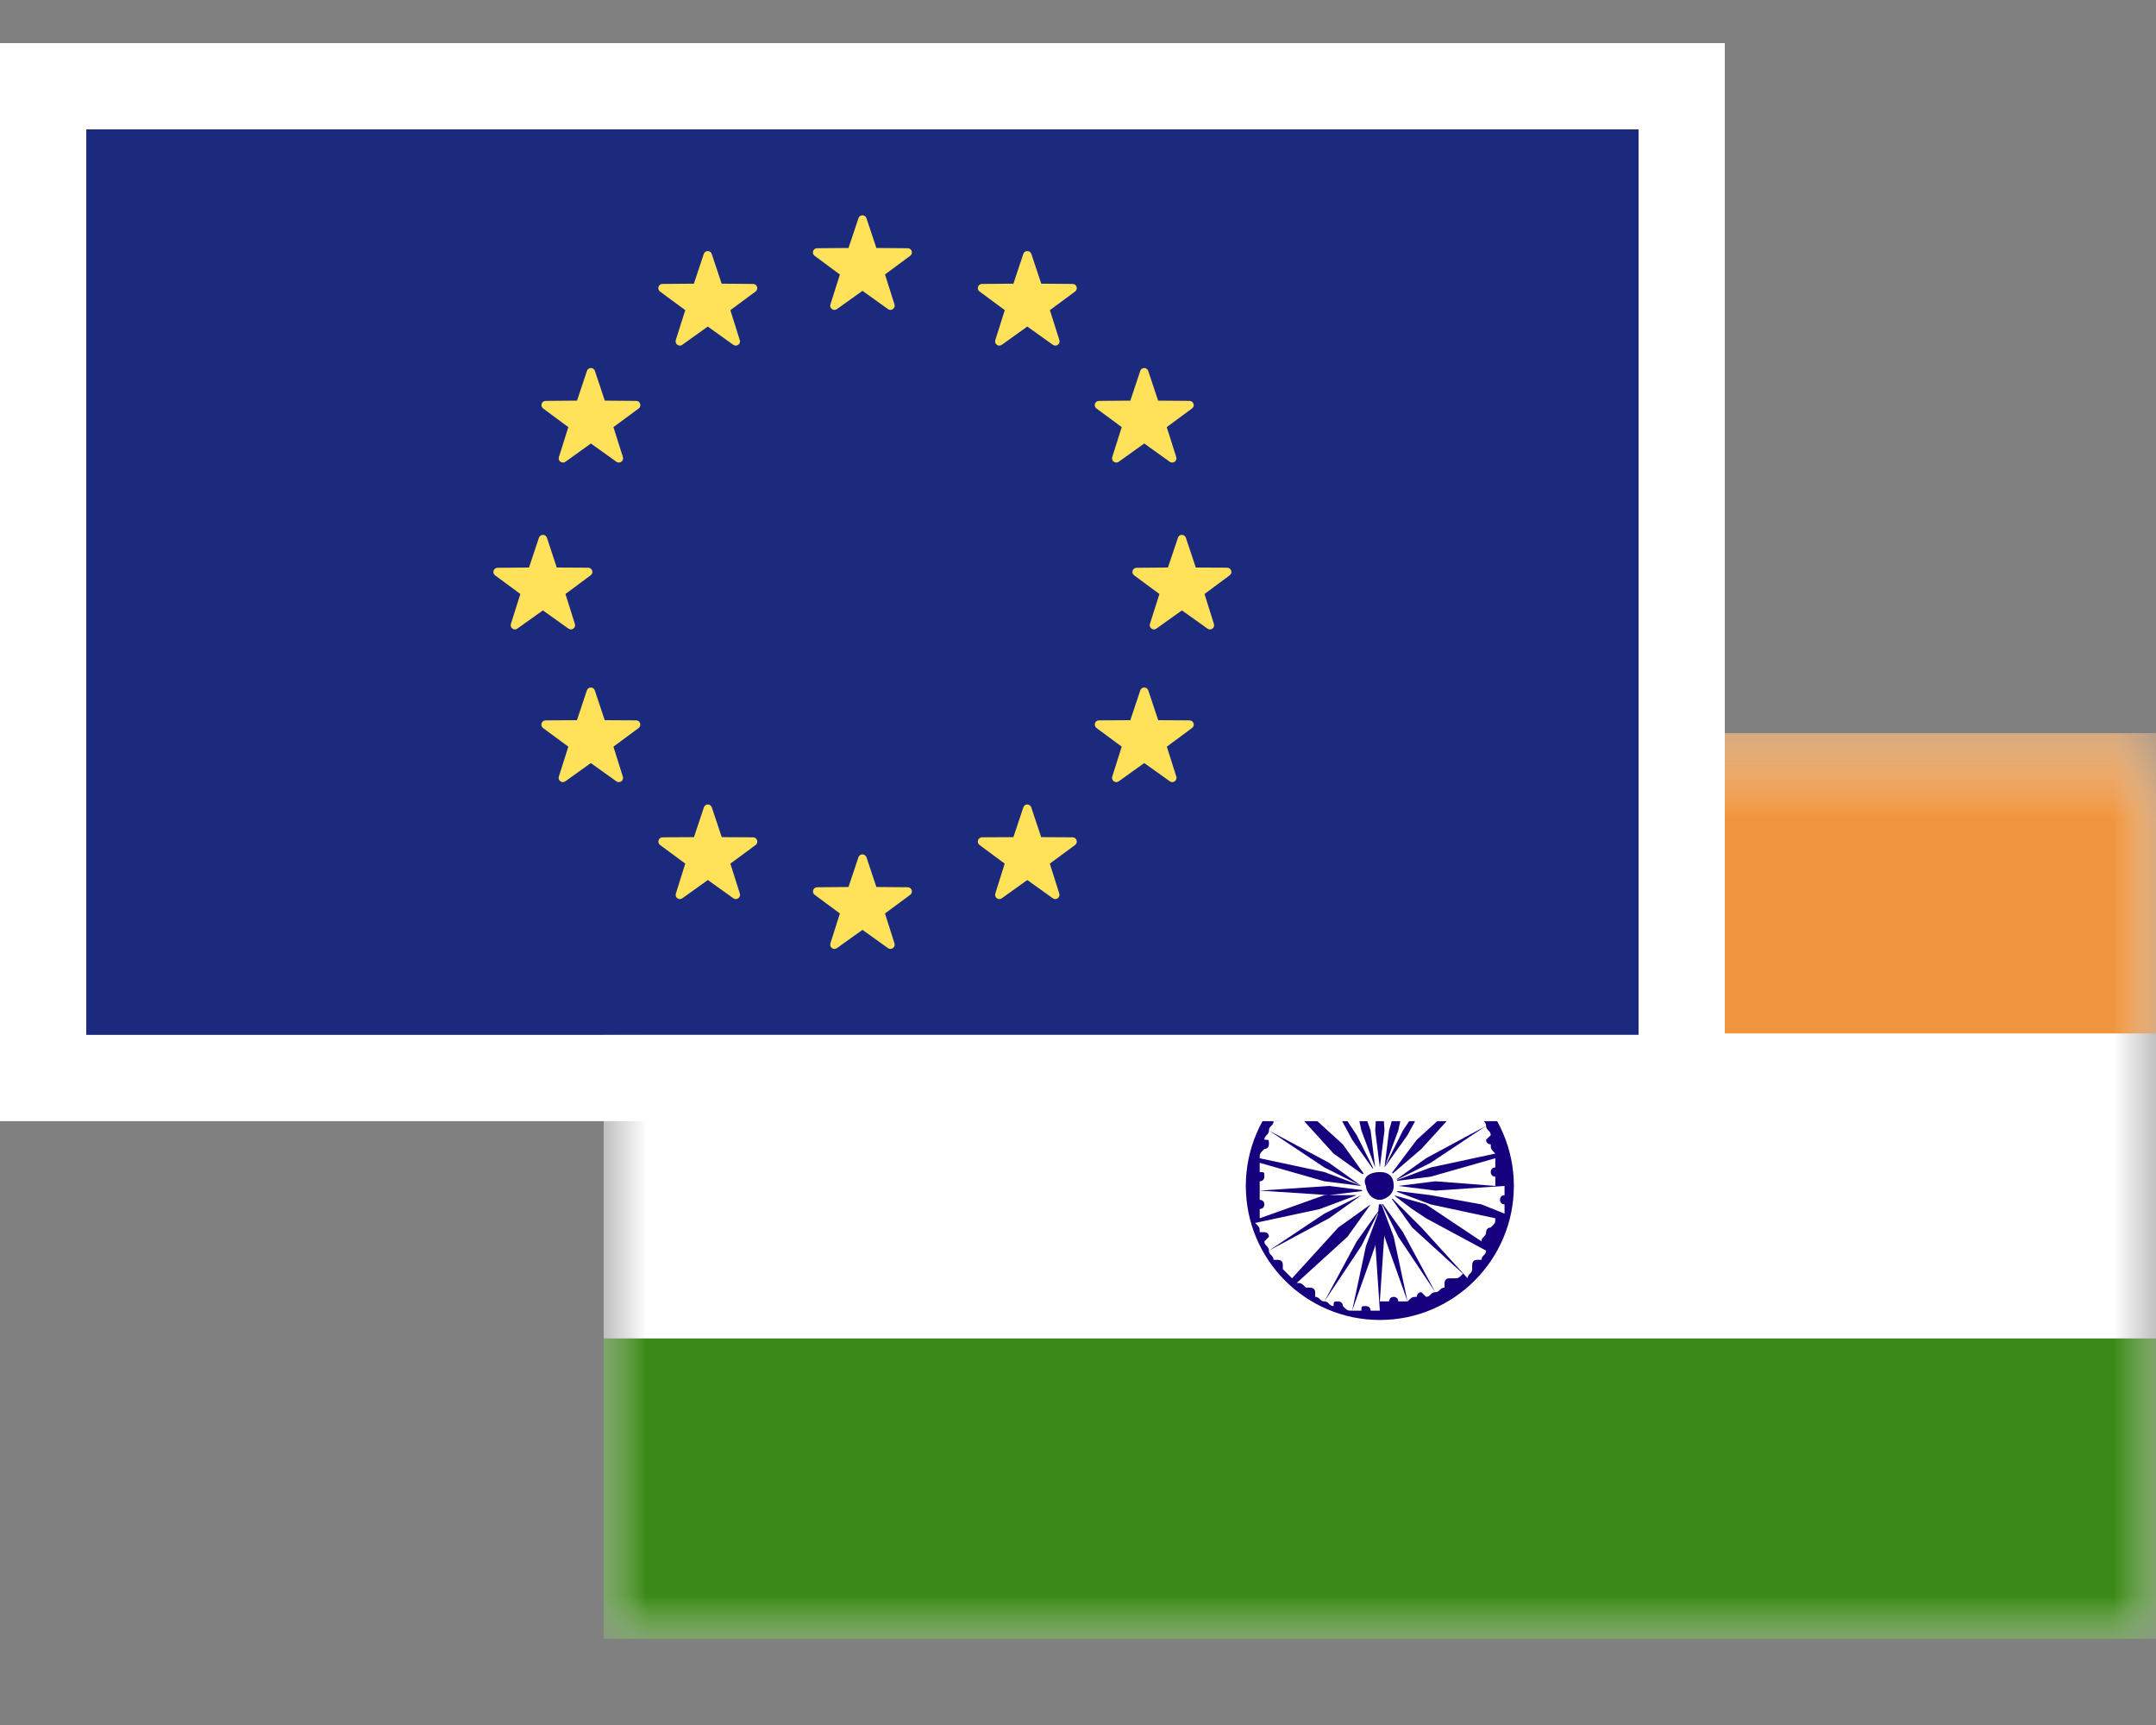 <svg width="25" height="20" viewBox="0 0 25 20" fill="none" xmlns="http://www.w3.org/2000/svg">
<rect x="0" y="0" width="25" height="20" fill="#808080" stroke="none"/>
<g clip-path="url(#clip0_1181_7546)">
<mask id="mask0_1181_7546" style="mask-type:luminance" maskUnits="userSpaceOnUse" x="7" y="8" width="18" height="11">
<path d="M25 8.5H7V19H25V8.5Z" fill="white"/>
</mask>
<g mask="url(#mask0_1181_7546)">
<path d="M25 8.5H7V19H25V8.5Z" fill="white"/>
</g>
<mask id="mask1_1181_7546" style="mask-type:luminance" maskUnits="userSpaceOnUse" x="7" y="8" width="18" height="11">
<path d="M25 8.5H7V19H25V8.5Z" fill="white"/>
</mask>
<g mask="url(#mask1_1181_7546)">
<path d="M25 8.5H7V11.982H25V8.5Z" fill="#F0953E"/>
</g>
<mask id="mask2_1181_7546" style="mask-type:luminance" maskUnits="userSpaceOnUse" x="7" y="8" width="18" height="11">
<path d="M25 8.5H7V19H25V8.5Z" fill="white"/>
</mask>
<g mask="url(#mask2_1181_7546)">
<path d="M25 15.518H7V19H25V15.518Z" fill="#3B8916"/>
</g>
<mask id="mask3_1181_7546" style="mask-type:luminance" maskUnits="userSpaceOnUse" x="7" y="8" width="18" height="11">
<path d="M25 8.5H7V19H25V8.5Z" fill="white"/>
</mask>
<g mask="url(#mask3_1181_7546)">
<mask id="mask4_1181_7546" style="mask-type:luminance" maskUnits="userSpaceOnUse" x="7" y="8" width="18" height="11">
<path d="M25 8.5H7V19H25V8.5Z" fill="white"/>
</mask>
<g mask="url(#mask4_1181_7546)">
<path d="M16 12.196C15.143 12.196 14.446 12.893 14.446 13.75C14.446 14.607 15.143 15.304 16 15.304C16.857 15.304 17.554 14.607 17.554 13.75C17.554 12.893 16.857 12.196 16 12.196ZM16 12.304L15.946 13.107L16 13.536L16.054 13.107L16 12.304C16.054 12.304 16.107 12.304 16.107 12.304C16.107 12.357 16.161 12.357 16.161 12.357C16.214 12.357 16.214 12.304 16.214 12.304C16.268 12.304 16.268 12.304 16.321 12.357L16.107 13.107L16.054 13.536L16.214 13.107L16.375 12.357C16.429 12.357 16.429 12.357 16.482 12.411C16.482 12.464 16.536 12.464 16.536 12.464C16.536 12.464 16.589 12.464 16.589 12.411C16.643 12.411 16.643 12.464 16.696 12.464L16.268 13.107L16.054 13.536L16.321 13.161L16.696 12.464C16.75 12.464 16.75 12.518 16.804 12.518C16.804 12.518 16.804 12.518 16.804 12.571C16.804 12.625 16.857 12.625 16.857 12.625C16.857 12.625 16.911 12.625 16.911 12.571C16.964 12.625 16.964 12.625 17.018 12.679L16.429 13.214L16.107 13.643L16.482 13.321L17.018 12.732C17.018 12.786 17.071 12.786 17.071 12.839V12.893C17.071 12.946 17.125 12.946 17.125 12.946H17.179C17.179 13 17.232 13 17.232 13.054L16.536 13.429L16.161 13.696L16.589 13.482L17.232 13.054C17.232 13.107 17.286 13.107 17.286 13.161L17.232 13.214C17.232 13.268 17.286 13.268 17.286 13.268C17.286 13.321 17.286 13.321 17.339 13.375L16.589 13.536L16.161 13.696L16.589 13.643L17.339 13.429C17.339 13.482 17.339 13.482 17.339 13.536C17.286 13.536 17.286 13.589 17.286 13.589C17.286 13.643 17.339 13.643 17.339 13.643C17.339 13.696 17.339 13.696 17.339 13.75L16.643 13.696L16.214 13.75L16.643 13.804L17.446 13.75C17.446 13.804 17.446 13.857 17.446 13.857C17.393 13.857 17.393 13.911 17.393 13.911C17.393 13.911 17.393 13.964 17.446 13.964C17.446 14.018 17.446 14.018 17.446 14.071L17.179 13.964L16.589 13.857L16.161 13.804L16.589 13.964L17.339 14.125C17.339 14.179 17.339 14.179 17.286 14.232C17.232 14.232 17.232 14.286 17.232 14.286C17.232 14.339 17.179 14.339 17.179 14.393L16.536 13.964L16.161 13.857L16.375 14.018L16.536 14.125L17.232 14.5C17.232 14.554 17.179 14.554 17.179 14.607C17.179 14.607 17.179 14.607 17.125 14.607C17.071 14.607 17.071 14.661 17.071 14.661V14.714C17.071 14.768 17.018 14.768 17.018 14.821L16.482 14.232L16.107 13.857L16.375 14.232L16.964 14.768C16.911 14.821 16.911 14.821 16.857 14.821C16.857 14.821 16.857 14.821 16.804 14.821C16.75 14.821 16.75 14.875 16.75 14.875C16.75 14.875 16.75 14.875 16.75 14.929C16.696 14.929 16.696 14.982 16.643 14.982L16.268 14.286L16 13.911L16.214 14.339L16.643 14.982C16.589 14.982 16.589 15.036 16.536 15.036L16.482 14.982C16.429 14.982 16.429 15.036 16.429 15.036C16.375 15.036 16.375 15.036 16.321 15.089L16.161 14.339L16 13.911L16.054 14.339L16.321 15.089C16.268 15.089 16.268 15.089 16.214 15.089C16.214 15.036 16.161 15.036 16.161 15.036C16.107 15.036 16.107 15.089 16.107 15.089C16.054 15.089 16.054 15.089 16 15.089L16.054 14.286L16 13.857L15.946 14.393L16 15.196C15.946 15.196 15.893 15.196 15.893 15.196C15.893 15.143 15.839 15.143 15.839 15.143C15.786 15.143 15.786 15.143 15.786 15.196C15.732 15.196 15.732 15.196 15.679 15.196L15.946 14.446L16 14.018L15.839 14.446L15.679 15.196C15.625 15.196 15.625 15.196 15.571 15.143C15.571 15.089 15.518 15.089 15.518 15.089C15.464 15.089 15.464 15.089 15.464 15.143C15.411 15.143 15.411 15.089 15.357 15.089L15.786 14.446L16 14.018L15.732 14.393L15.357 15.089C15.304 15.089 15.304 15.036 15.25 15.036C15.25 15.036 15.25 15.036 15.25 14.982C15.25 14.929 15.196 14.929 15.196 14.929H15.143C15.089 14.875 15.089 14.875 15.036 14.875L15.625 14.339L15.893 13.964L15.518 14.232L14.982 14.821C14.929 14.768 14.929 14.768 14.875 14.714V14.661C14.875 14.607 14.821 14.607 14.821 14.607H14.768C14.768 14.554 14.714 14.554 14.714 14.5L15.411 14.125L15.786 13.857L15.357 14.071L14.714 14.5C14.714 14.446 14.661 14.446 14.661 14.393L14.714 14.339C14.714 14.286 14.661 14.286 14.661 14.286C14.661 14.286 14.661 14.286 14.607 14.286C14.607 14.232 14.607 14.232 14.554 14.179L15.304 14.018L15.732 13.857H15.357L14.607 14.125C14.607 14.071 14.607 14.071 14.607 14.018C14.661 14.018 14.661 13.964 14.661 13.964C14.661 13.911 14.607 13.911 14.607 13.911C14.607 13.857 14.607 13.857 14.607 13.804L15.411 13.857L15.839 13.804L15.411 13.75L14.607 13.804C14.607 13.75 14.607 13.75 14.607 13.696C14.661 13.696 14.661 13.643 14.661 13.643C14.661 13.589 14.661 13.589 14.607 13.589C14.607 13.536 14.607 13.536 14.607 13.482L15.357 13.696L15.786 13.75L15.357 13.589L14.607 13.429C14.607 13.375 14.607 13.375 14.661 13.321C14.714 13.321 14.714 13.268 14.714 13.268C14.714 13.214 14.714 13.214 14.661 13.214C14.661 13.161 14.714 13.161 14.714 13.107L15.357 13.536L15.786 13.75L15.411 13.482L14.714 13.107C14.714 13.054 14.768 13.054 14.768 13C14.768 13 14.768 13 14.821 13C14.875 13 14.875 12.946 14.875 12.946V12.893C14.875 12.839 14.929 12.839 14.929 12.786L15.464 13.375L15.839 13.643L15.571 13.268L14.982 12.732C15.036 12.732 15.036 12.679 15.089 12.679H15.143C15.196 12.679 15.196 12.625 15.196 12.625V12.571C15.25 12.571 15.25 12.518 15.304 12.518L15.679 13.214L15.946 13.589L15.732 13.161L15.304 12.518C15.357 12.518 15.357 12.464 15.411 12.464L15.464 12.518C15.518 12.518 15.518 12.464 15.518 12.464C15.518 12.464 15.518 12.464 15.518 12.411C15.571 12.411 15.571 12.411 15.625 12.357L15.786 13.107L15.946 13.536L15.893 13.107L15.625 12.357C15.679 12.357 15.679 12.357 15.732 12.304C15.732 12.357 15.786 12.357 15.786 12.357C15.839 12.357 15.839 12.304 15.839 12.304C15.893 12.304 15.946 12.304 16 12.304Z" fill="#16007E"/>
</g>
<mask id="mask5_1181_7546" style="mask-type:luminance" maskUnits="userSpaceOnUse" x="7" y="8" width="18" height="11">
<path d="M25 8.5H7V19H25V8.5Z" fill="white"/>
</mask>
<g mask="url(#mask5_1181_7546)">
<path d="M16 13.536C16.107 13.536 16.214 13.643 16.214 13.75C16.214 13.857 16.107 13.964 16 13.964C15.893 13.964 15.786 13.857 15.786 13.75C15.732 13.643 15.839 13.536 16 13.536Z" fill="white"/>
</g>
<mask id="mask6_1181_7546" style="mask-type:luminance" maskUnits="userSpaceOnUse" x="7" y="8" width="18" height="11">
<path d="M25 8.5H7V19H25V8.5Z" fill="white"/>
</mask>
<g mask="url(#mask6_1181_7546)">
<path d="M16 13.589C16.107 13.589 16.161 13.643 16.161 13.75C16.161 13.857 16.054 13.911 16 13.911C15.893 13.911 15.839 13.803 15.839 13.75C15.786 13.643 15.893 13.589 16 13.589Z" fill="#16007E"/>
</g>
</g>
</g>
<g clip-path="url(#clip1_1181_7546)">
<path d="M19 1.5H1.001V11.999H19V1.5Z" fill="#1C2A7D"/>
<path d="M10.047 2.53L10.162 2.875L10.525 2.878C10.573 2.878 10.592 2.938 10.554 2.966L10.262 3.182L10.372 3.529C10.386 3.574 10.335 3.611 10.297 3.584L10.001 3.372L9.704 3.584C9.666 3.611 9.615 3.574 9.629 3.53L9.739 3.183L9.446 2.966C9.408 2.938 9.428 2.878 9.475 2.878L9.839 2.875L9.954 2.531C9.969 2.485 10.031 2.485 10.047 2.53Z" fill="#FFE15A"/>
<path d="M10.047 9.939L10.162 10.284L10.525 10.287C10.573 10.287 10.592 10.347 10.554 10.375L10.262 10.591L10.372 10.938C10.386 10.983 10.335 11.02 10.297 10.993L10.001 10.781L9.704 10.993C9.666 11.02 9.615 10.983 9.629 10.938L9.739 10.591L9.447 10.375C9.409 10.347 9.428 10.287 9.476 10.287L9.839 10.284L9.954 9.939C9.968 9.895 10.031 9.895 10.047 9.939Z" fill="#FFE15A"/>
<path d="M13.751 6.235L13.866 6.58L14.23 6.582C14.277 6.583 14.297 6.643 14.259 6.67L13.967 6.887L14.076 7.234C14.091 7.279 14.04 7.316 14.001 7.288L13.705 7.077L13.409 7.288C13.371 7.316 13.32 7.278 13.334 7.234L13.444 6.887L13.151 6.671C13.113 6.643 13.133 6.583 13.18 6.583L13.543 6.58L13.659 6.235C13.673 6.19 13.736 6.19 13.751 6.235Z" fill="#FFE15A"/>
<path d="M6.342 6.235L6.456 6.58L6.82 6.582C6.868 6.583 6.887 6.643 6.849 6.67L6.557 6.887L6.666 7.234C6.681 7.279 6.63 7.316 6.591 7.288L6.295 7.077L5.999 7.288C5.961 7.316 5.91 7.278 5.924 7.234L6.034 6.887L5.741 6.671C5.703 6.643 5.723 6.583 5.77 6.583L6.134 6.58L6.249 6.235C6.264 6.19 6.327 6.19 6.342 6.235Z" fill="#FFE15A"/>
<path d="M6.898 4.3L7.013 4.645L7.377 4.648C7.424 4.648 7.443 4.708 7.406 4.736L7.113 4.952L7.223 5.299C7.237 5.344 7.186 5.381 7.148 5.354L6.852 5.142L6.556 5.354C6.517 5.381 6.466 5.344 6.481 5.299L6.59 4.952L6.298 4.736C6.26 4.708 6.28 4.648 6.327 4.648L6.691 4.645L6.806 4.3C6.82 4.256 6.883 4.256 6.898 4.3Z" fill="#FFE15A"/>
<path d="M13.315 8.005L13.43 8.35L13.793 8.352C13.841 8.353 13.86 8.413 13.822 8.441L13.53 8.657L13.64 9.004C13.654 9.049 13.603 9.086 13.565 9.059L13.268 8.847L12.972 9.059C12.934 9.086 12.883 9.049 12.897 9.004L13.007 8.657L12.715 8.441C12.677 8.413 12.696 8.352 12.743 8.352L13.107 8.35L13.222 8.005C13.236 7.96 13.3 7.96 13.315 8.005Z" fill="#FFE15A"/>
<path d="M11.959 2.944L12.074 3.289L12.437 3.292C12.485 3.292 12.504 3.352 12.466 3.38L12.174 3.596L12.284 3.943C12.298 3.988 12.247 4.025 12.209 3.998L11.912 3.786L11.616 3.998C11.578 4.025 11.527 3.988 11.541 3.943L11.651 3.596L11.359 3.38C11.321 3.352 11.34 3.292 11.387 3.292L11.751 3.289L11.866 2.944C11.88 2.9 11.944 2.9 11.959 2.944Z" fill="#FFE15A"/>
<path d="M8.254 9.361L8.369 9.706L8.733 9.708C8.78 9.709 8.799 9.769 8.762 9.797L8.469 10.013L8.579 10.36C8.593 10.405 8.542 10.442 8.504 10.415L8.208 10.203L7.912 10.415C7.873 10.442 7.822 10.405 7.837 10.36L7.946 10.013L7.654 9.797C7.616 9.769 7.636 9.708 7.683 9.708L8.047 9.706L8.162 9.361C8.176 9.316 8.239 9.316 8.254 9.361Z" fill="#FFE15A"/>
<path d="M13.222 4.3L13.107 4.645L12.743 4.648C12.696 4.648 12.676 4.708 12.714 4.736L13.007 4.952L12.897 5.299C12.883 5.344 12.934 5.381 12.972 5.354L13.268 5.142L13.564 5.354C13.602 5.381 13.653 5.344 13.639 5.299L13.529 4.952L13.822 4.736C13.86 4.708 13.84 4.648 13.793 4.648L13.429 4.645L13.314 4.3C13.3 4.256 13.236 4.256 13.222 4.3Z" fill="#FFE15A"/>
<path d="M6.805 8.005L6.69 8.35L6.326 8.352C6.279 8.353 6.26 8.413 6.297 8.441L6.59 8.657L6.48 9.004C6.466 9.049 6.517 9.086 6.555 9.059L6.851 8.847L7.147 9.059C7.186 9.086 7.237 9.049 7.222 9.004L7.113 8.657L7.405 8.441C7.443 8.413 7.423 8.352 7.376 8.352L7.012 8.35L6.897 8.005C6.883 7.96 6.82 7.96 6.805 8.005Z" fill="#FFE15A"/>
<path d="M8.161 2.944L8.046 3.289L7.682 3.292C7.635 3.292 7.616 3.352 7.653 3.38L7.946 3.596L7.836 3.943C7.822 3.988 7.873 4.025 7.911 3.998L8.207 3.786L8.503 3.998C8.542 4.025 8.593 3.988 8.578 3.943L8.469 3.596L8.761 3.38C8.799 3.352 8.779 3.292 8.732 3.292L8.368 3.289L8.253 2.944C8.239 2.9 8.176 2.9 8.161 2.944Z" fill="#FFE15A"/>
<path d="M11.866 9.361L11.751 9.706L11.387 9.708C11.34 9.709 11.32 9.769 11.358 9.797L11.65 10.013L11.541 10.36C11.527 10.405 11.578 10.442 11.616 10.415L11.912 10.203L12.208 10.415C12.246 10.442 12.297 10.405 12.283 10.36L12.173 10.013L12.466 9.797C12.504 9.769 12.484 9.708 12.437 9.708L12.073 9.706L11.958 9.361C11.944 9.316 11.88 9.316 11.866 9.361Z" fill="#FFE15A"/>
</g>
<rect x="0.5" y="1" width="19" height="11.499" stroke="white"/>
<defs>
<clipPath id="clip0_1181_7546">
<rect width="18" height="10.5" fill="white" transform="translate(7 8.5)"/>
</clipPath>
<clipPath id="clip1_1181_7546">
<rect x="1" y="1.5" width="18" height="10.499" fill="white"/>
</clipPath>
</defs>
</svg>
